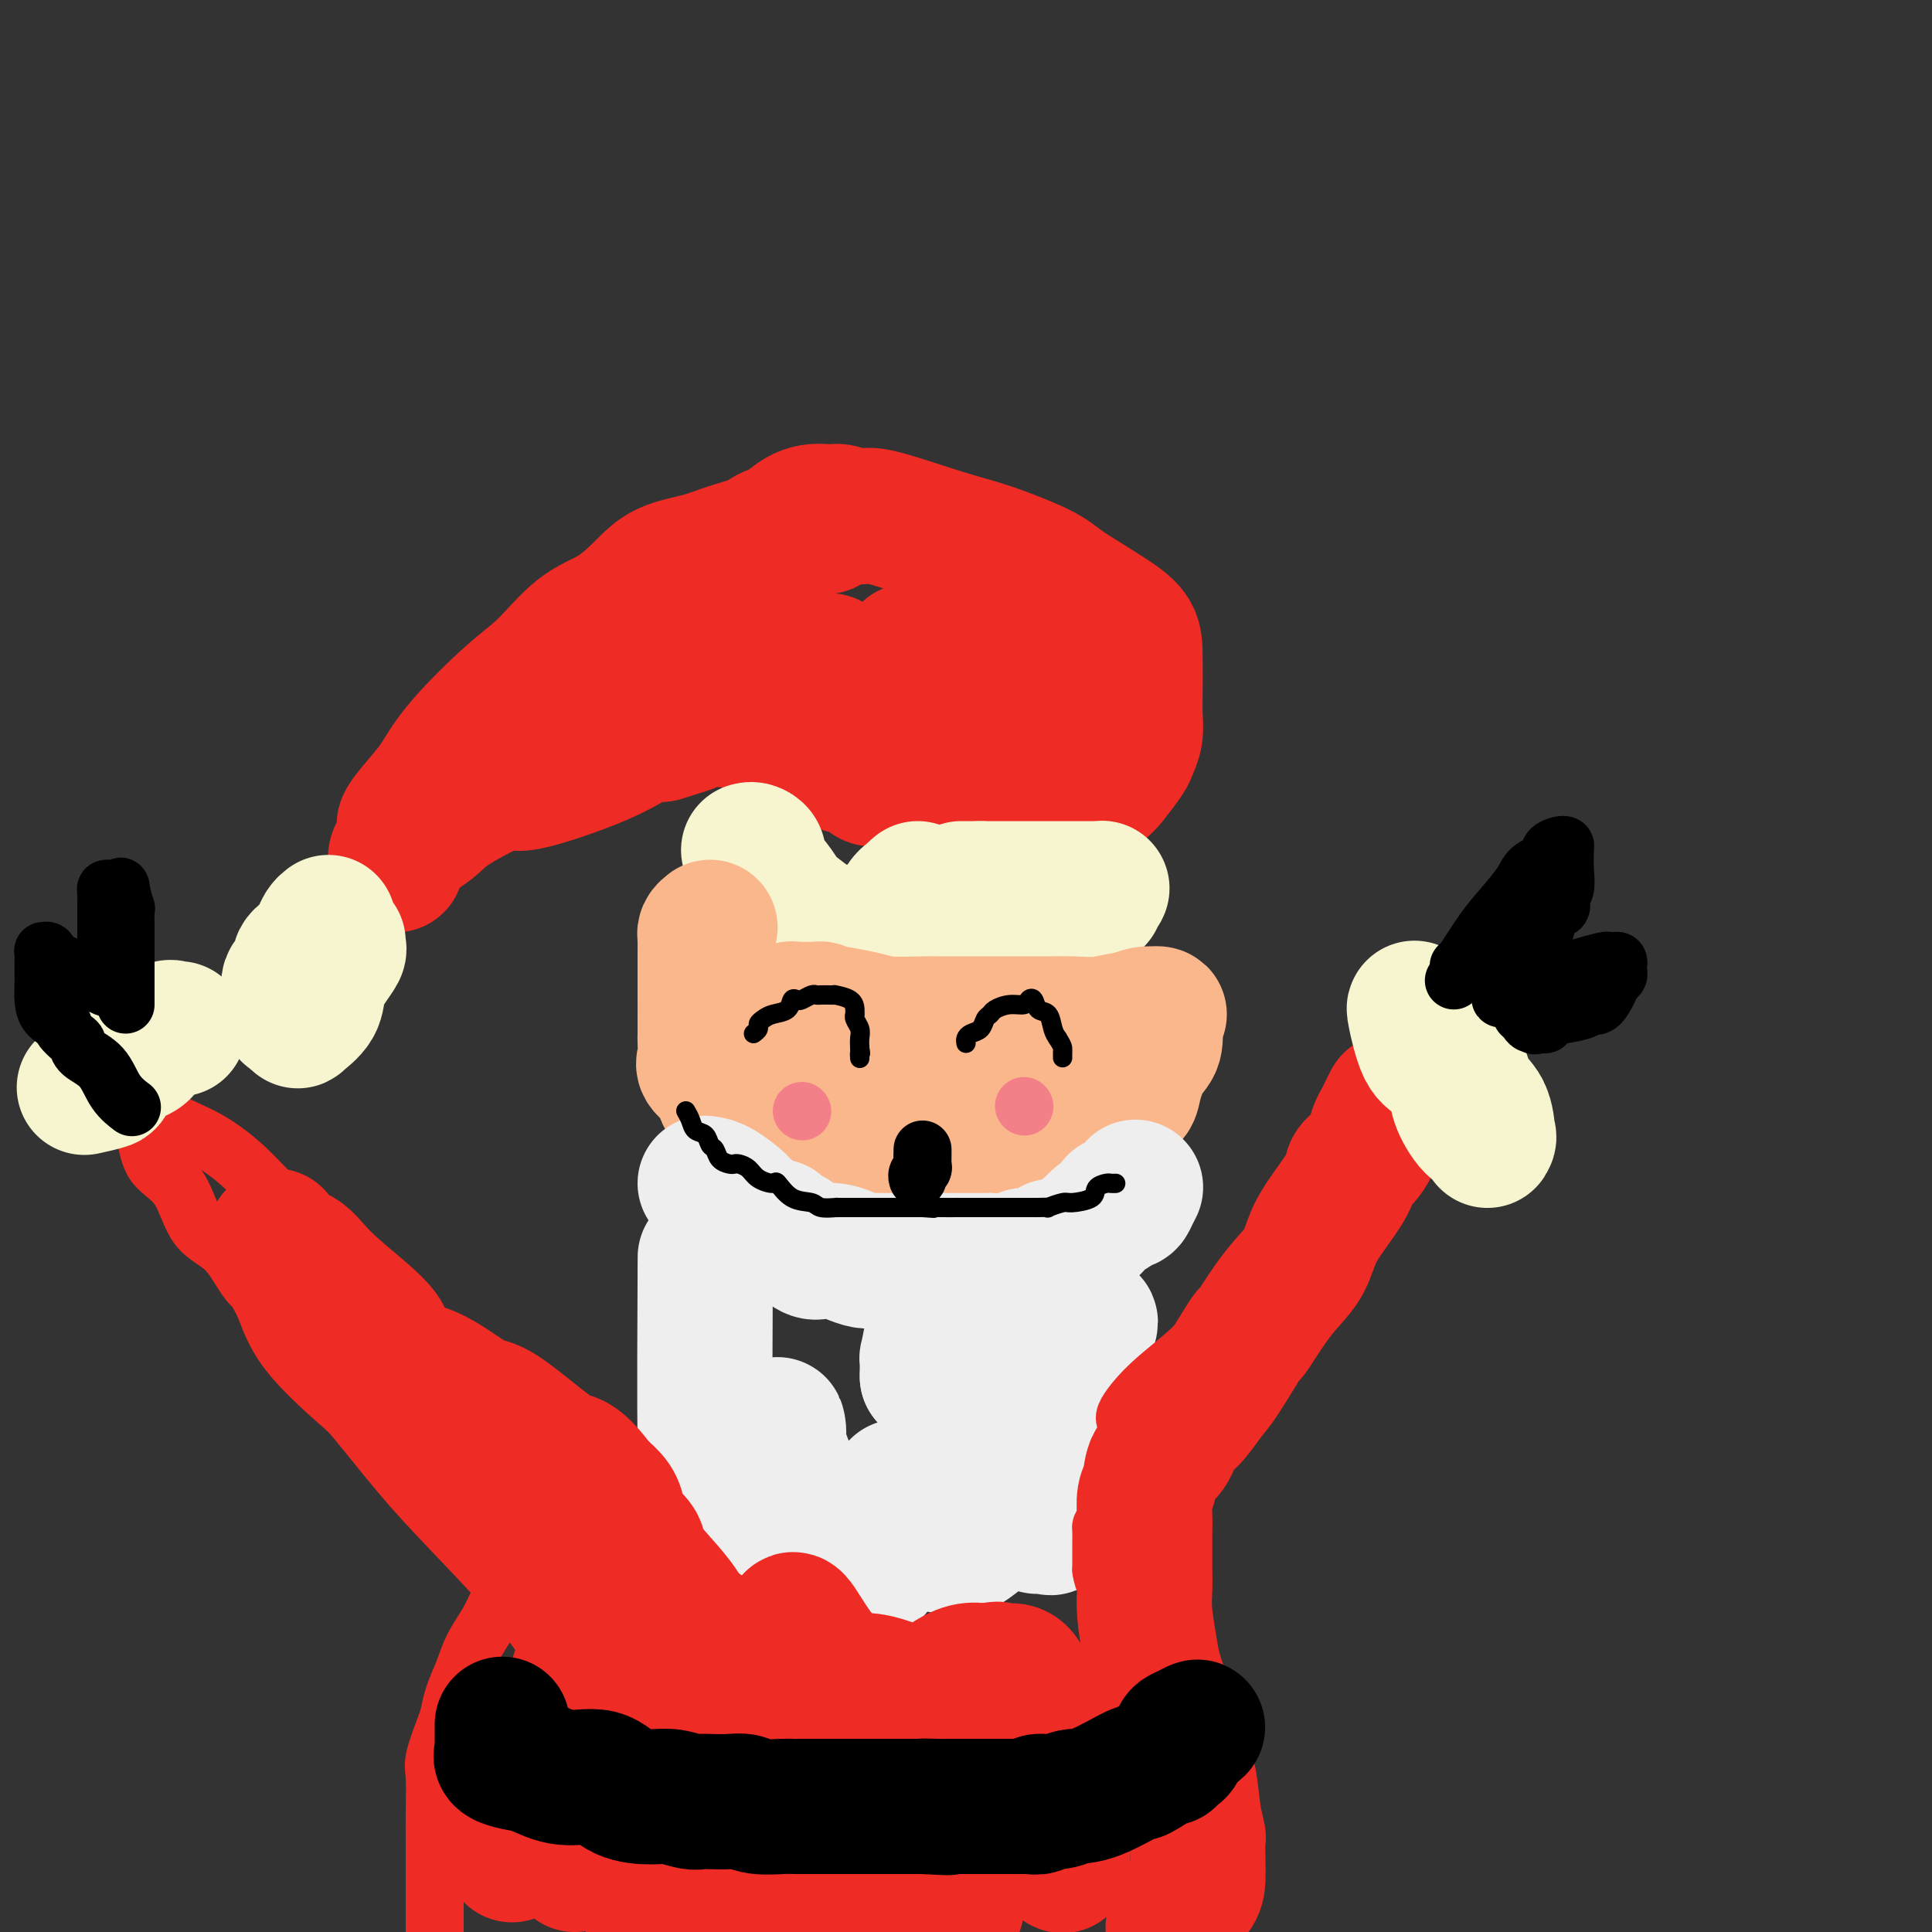 <svg viewBox='0 0 400 400' version='1.1' xmlns='http://www.w3.org/2000/svg' xmlns:xlink='http://www.w3.org/1999/xlink'><rect x="0" y="0" width="400" height="400" fill="#333333" stroke="none"/><g fill='none' stroke='rgb(238,43,36)' stroke-width='28' stroke-linecap='round' stroke-linejoin='round'><path d='M171,109c-0.530,0.017 -1.060,0.035 -1,0c0.060,-0.035 0.711,-0.122 -1,0c-1.711,0.122 -5.784,0.454 -8,1c-2.216,0.546 -2.576,1.306 -4,2c-1.424,0.694 -3.912,1.323 -6,2c-2.088,0.677 -3.778,1.402 -6,2c-2.222,0.598 -4.978,1.069 -7,2c-2.022,0.931 -3.312,2.323 -5,4c-1.688,1.677 -3.774,3.640 -6,5c-2.226,1.360 -4.592,2.118 -7,4c-2.408,1.882 -4.859,4.889 -7,7c-2.141,2.111 -3.972,3.326 -7,6c-3.028,2.674 -7.252,6.807 -10,10c-2.748,3.193 -4.021,5.445 -5,7c-0.979,1.555 -1.663,2.414 -3,4c-1.337,1.586 -3.326,3.900 -4,5c-0.674,1.100 -0.034,0.987 0,2c0.034,1.013 -0.539,3.152 -1,4c-0.461,0.848 -0.812,0.403 -1,1c-0.188,0.597 -0.214,2.235 0,2c0.214,-0.235 0.668,-2.342 2,-4c1.332,-1.658 3.541,-2.866 5,-4c1.459,-1.134 2.167,-2.195 5,-4c2.833,-1.805 7.789,-4.354 10,-5c2.211,-0.646 1.675,0.610 5,0c3.325,-0.610 10.511,-3.087 15,-5c4.489,-1.913 6.283,-3.261 8,-4c1.717,-0.739 3.359,-0.870 5,-1'/><path d='M137,152c6.341,-1.939 5.692,-1.787 6,-2c0.308,-0.213 1.573,-0.792 3,-1c1.427,-0.208 3.017,-0.046 4,0c0.983,0.046 1.358,-0.026 2,0c0.642,0.026 1.550,0.149 3,1c1.450,0.851 3.443,2.432 5,3c1.557,0.568 2.679,0.125 5,1c2.321,0.875 5.839,3.070 8,4c2.161,0.930 2.963,0.597 4,1c1.037,0.403 2.308,1.543 3,2c0.692,0.457 0.804,0.231 2,0c1.196,-0.231 3.477,-0.468 6,0c2.523,0.468 5.289,1.642 7,2c1.711,0.358 2.368,-0.100 4,0c1.632,0.100 4.239,0.760 7,1c2.761,0.240 5.674,0.062 8,0c2.326,-0.062 4.064,-0.006 6,0c1.936,0.006 4.070,-0.036 5,0c0.930,0.036 0.654,0.152 1,0c0.346,-0.152 1.312,-0.570 2,-1c0.688,-0.430 1.099,-0.870 2,-2c0.901,-1.130 2.294,-2.948 3,-4c0.706,-1.052 0.725,-1.337 1,-2c0.275,-0.663 0.805,-1.703 1,-3c0.195,-1.297 0.054,-2.852 0,-4c-0.054,-1.148 -0.020,-1.888 0,-4c0.020,-2.112 0.026,-5.597 0,-8c-0.026,-2.403 -0.084,-3.724 -1,-5c-0.916,-1.276 -2.690,-2.507 -5,-4c-2.310,-1.493 -5.155,-3.246 -8,-5'/><path d='M221,122c-2.873,-2.087 -3.554,-2.803 -6,-4c-2.446,-1.197 -6.655,-2.875 -10,-4c-3.345,-1.125 -5.825,-1.699 -10,-3c-4.175,-1.301 -10.044,-3.331 -13,-4c-2.956,-0.669 -2.997,0.022 -4,0c-1.003,-0.022 -2.968,-0.757 -4,-1c-1.032,-0.243 -1.132,0.004 -2,0c-0.868,-0.004 -2.503,-0.261 -4,0c-1.497,0.261 -2.856,1.041 -4,2c-1.144,0.959 -2.073,2.099 -4,3c-1.927,0.901 -4.854,1.564 -8,3c-3.146,1.436 -6.513,3.646 -9,5c-2.487,1.354 -4.096,1.852 -5,3c-0.904,1.148 -1.104,2.945 -2,4c-0.896,1.055 -2.489,1.368 -3,2c-0.511,0.632 0.059,1.585 0,2c-0.059,0.415 -0.748,0.293 -1,1c-0.252,0.707 -0.067,2.242 0,3c0.067,0.758 0.015,0.739 0,1c-0.015,0.261 0.006,0.802 0,1c-0.006,0.198 -0.039,0.053 1,0c1.039,-0.053 3.150,-0.014 4,0c0.850,0.014 0.440,0.004 3,0c2.560,-0.004 8.090,-0.002 12,0c3.910,0.002 6.200,0.003 8,0c1.800,-0.003 3.111,-0.011 4,0c0.889,0.011 1.355,0.041 2,0c0.645,-0.041 1.470,-0.155 2,0c0.530,0.155 0.765,0.577 1,1'/><path d='M169,137c5.090,-0.003 1.813,-0.509 1,0c-0.813,0.509 0.836,2.035 3,3c2.164,0.965 4.842,1.369 7,2c2.158,0.631 3.797,1.489 6,2c2.203,0.511 4.972,0.674 9,1c4.028,0.326 9.317,0.817 12,1c2.683,0.183 2.761,0.060 3,0c0.239,-0.060 0.638,-0.058 1,0c0.362,0.058 0.686,0.172 1,0c0.314,-0.172 0.617,-0.628 1,-1c0.383,-0.372 0.847,-0.658 1,-1c0.153,-0.342 -0.004,-0.738 0,-1c0.004,-0.262 0.171,-0.388 0,-1c-0.171,-0.612 -0.680,-1.709 -1,-2c-0.320,-0.291 -0.453,0.223 -1,0c-0.547,-0.223 -1.509,-1.184 -3,-2c-1.491,-0.816 -3.513,-1.487 -5,-2c-1.487,-0.513 -2.440,-0.870 -3,-1c-0.560,-0.130 -0.728,-0.035 -1,0c-0.272,0.035 -0.649,0.010 -1,0c-0.351,-0.010 -0.675,-0.005 -1,0'/><path d='M198,135c-2.337,-0.774 -1.179,-0.207 -1,0c0.179,0.207 -0.621,0.056 -1,0c-0.379,-0.056 -0.336,-0.015 -1,0c-0.664,0.015 -2.034,0.004 -3,0c-0.966,-0.004 -1.529,-0.001 -2,0c-0.471,0.001 -0.849,0.000 -1,0c-0.151,-0.000 -0.076,-0.000 0,0'/><path d='M189,135c-0.422,-0.222 -0.844,-0.444 -1,0c-0.156,0.444 -0.044,1.556 0,2c0.044,0.444 0.022,0.222 0,0'/></g>
<g fill='none' stroke='rgb(247,245,208)' stroke-width='28' stroke-linecap='round' stroke-linejoin='round'><path d='M68,191c-0.353,0.277 -0.705,0.555 -1,1c-0.295,0.445 -0.531,1.059 -1,2c-0.469,0.941 -1.169,2.209 -2,3c-0.831,0.791 -1.791,1.103 -2,2c-0.209,0.897 0.334,2.378 0,3c-0.334,0.622 -1.546,0.386 -2,1c-0.454,0.614 -0.149,2.077 0,3c0.149,0.923 0.142,1.307 0,2c-0.142,0.693 -0.420,1.694 0,2c0.420,0.306 1.537,-0.084 2,0c0.463,0.084 0.273,0.641 0,1c-0.273,0.359 -0.630,0.520 0,0c0.630,-0.520 2.246,-1.722 3,-3c0.754,-1.278 0.647,-2.633 1,-4c0.353,-1.367 1.166,-2.745 2,-4c0.834,-1.255 1.687,-2.388 2,-3c0.313,-0.612 0.084,-0.703 0,-1c-0.084,-0.297 -0.024,-0.799 0,-1c0.024,-0.201 0.012,-0.100 0,0'/><path d='M155,176c0.289,-0.079 0.578,-0.158 1,0c0.422,0.158 0.976,0.553 1,1c0.024,0.447 -0.481,0.948 0,2c0.481,1.052 1.948,2.656 3,4c1.052,1.344 1.690,2.427 2,3c0.310,0.573 0.294,0.637 2,2c1.706,1.363 5.135,4.027 7,5c1.865,0.973 2.167,0.257 2,0c-0.167,-0.257 -0.803,-0.054 0,0c0.803,0.054 3.046,-0.041 4,0c0.954,0.041 0.620,0.219 2,0c1.380,-0.219 4.476,-0.835 6,-2c1.524,-1.165 1.477,-2.880 2,-4c0.523,-1.120 1.616,-1.645 2,-2c0.384,-0.355 0.061,-0.540 1,0c0.939,0.540 3.142,1.805 4,3c0.858,1.195 0.372,2.320 1,3c0.628,0.680 2.371,0.914 3,1c0.629,0.086 0.145,0.023 1,0c0.855,-0.023 3.049,-0.006 4,0c0.951,0.006 0.661,0.002 1,0c0.339,-0.002 1.309,-0.000 2,0c0.691,0.000 1.104,0.000 2,0c0.896,-0.000 2.274,-0.000 3,0c0.726,0.000 0.799,0.000 1,0c0.201,-0.000 0.528,-0.000 1,0c0.472,0.000 1.089,0.000 2,0c0.911,-0.000 2.118,-0.000 3,0c0.882,0.000 1.441,0.000 2,0'/><path d='M220,192c3.902,-0.118 2.657,-0.413 2,-1c-0.657,-0.587 -0.727,-1.467 0,-2c0.727,-0.533 2.251,-0.721 3,-1c0.749,-0.279 0.723,-0.649 1,-1c0.277,-0.351 0.857,-0.682 1,-1c0.143,-0.318 -0.149,-0.621 0,-1c0.149,-0.379 0.740,-0.834 1,-1c0.260,-0.166 0.188,-0.045 0,0c-0.188,0.045 -0.491,0.012 -1,0c-0.509,-0.012 -1.225,-0.003 -2,0c-0.775,0.003 -1.608,0.001 -3,0c-1.392,-0.001 -3.341,-0.000 -5,0c-1.659,0.000 -3.028,0.000 -4,0c-0.972,-0.000 -1.548,-0.000 -2,0c-0.452,0.000 -0.781,0.000 -1,0c-0.219,-0.000 -0.328,-0.000 -1,0c-0.672,0.000 -1.906,0.000 -3,0c-1.094,-0.000 -2.047,-0.000 -3,0'/><path d='M203,184c-4.311,0.000 -4.089,0.000 -4,0c0.089,0.000 0.044,0.000 0,0'/><path d='M190,184c0.000,0.000 0.100,0.100 0.1,0.1'/></g>
<g fill='none' stroke='rgb(251,183,140)' stroke-width='28' stroke-linecap='round' stroke-linejoin='round'><path d='M147,192c-0.423,0.332 -0.845,0.663 -1,1c-0.155,0.337 -0.041,0.679 0,1c0.041,0.321 0.011,0.621 0,1c-0.011,0.379 -0.003,0.836 0,1c0.003,0.164 0.001,0.035 0,1c-0.001,0.965 -0.000,3.025 0,4c0.000,0.975 0.000,0.864 0,1c-0.000,0.136 -0.000,0.520 0,1c0.000,0.480 0.000,1.057 0,2c-0.000,0.943 -0.000,2.254 0,3c0.000,0.746 0.001,0.928 0,1c-0.001,0.072 -0.003,0.035 0,1c0.003,0.965 0.012,2.933 0,4c-0.012,1.067 -0.044,1.235 0,2c0.044,0.765 0.165,2.129 0,3c-0.165,0.871 -0.616,1.249 0,2c0.616,0.751 2.299,1.874 3,3c0.701,1.126 0.419,2.256 1,3c0.581,0.744 2.026,1.102 3,2c0.974,0.898 1.476,2.337 2,3c0.524,0.663 1.068,0.552 2,1c0.932,0.448 2.252,1.455 3,2c0.748,0.545 0.926,0.628 2,1c1.074,0.372 3.046,1.035 4,1c0.954,-0.035 0.891,-0.766 2,0c1.109,0.766 3.390,3.030 5,4c1.610,0.970 2.549,0.646 4,1c1.451,0.354 3.415,1.387 5,2c1.585,0.613 2.793,0.807 4,1'/><path d='M186,245c4.319,1.668 2.116,0.839 2,1c-0.116,0.161 1.854,1.311 3,2c1.146,0.689 1.469,0.916 2,1c0.531,0.084 1.271,0.024 2,0c0.729,-0.024 1.447,-0.011 2,0c0.553,0.011 0.939,0.019 2,0c1.061,-0.019 2.795,-0.066 4,0c1.205,0.066 1.882,0.245 3,0c1.118,-0.245 2.678,-0.913 4,-1c1.322,-0.087 2.408,0.408 3,0c0.592,-0.408 0.691,-1.717 2,-3c1.309,-1.283 3.830,-2.538 5,-3c1.170,-0.462 0.991,-0.131 1,0c0.009,0.131 0.205,0.061 1,-1c0.795,-1.061 2.187,-3.114 3,-4c0.813,-0.886 1.046,-0.604 2,-2c0.954,-1.396 2.627,-4.469 4,-6c1.373,-1.531 2.445,-1.519 3,-2c0.555,-0.481 0.592,-1.453 1,-3c0.408,-1.547 1.185,-3.668 2,-5c0.815,-1.332 1.666,-1.873 2,-3c0.334,-1.127 0.151,-2.839 0,-4c-0.151,-1.161 -0.270,-1.773 0,-2c0.270,-0.227 0.928,-0.071 1,0c0.072,0.071 -0.442,0.058 -1,0c-0.558,-0.058 -1.159,-0.159 -2,0c-0.841,0.159 -1.920,0.580 -3,1'/><path d='M234,211c-1.835,0.072 -3.924,0.751 -6,1c-2.076,0.249 -4.139,0.067 -6,0c-1.861,-0.067 -3.520,-0.018 -5,0c-1.480,0.018 -2.781,0.005 -4,0c-1.219,-0.005 -2.356,-0.001 -4,0c-1.644,0.001 -3.794,0.001 -5,0c-1.206,-0.001 -1.468,-0.003 -3,0c-1.532,0.003 -4.334,0.011 -6,0c-1.666,-0.011 -2.196,-0.042 -4,0c-1.804,0.042 -4.882,0.156 -7,0c-2.118,-0.156 -3.274,-0.581 -5,-1c-1.726,-0.419 -4.020,-0.830 -5,-1c-0.980,-0.170 -0.645,-0.098 -1,0c-0.355,0.098 -1.400,0.222 -2,0c-0.600,-0.222 -0.756,-0.792 -1,-1c-0.244,-0.208 -0.576,-0.056 -1,0c-0.424,0.056 -0.941,0.015 -1,0c-0.059,-0.015 0.338,-0.005 0,0c-0.338,0.005 -1.411,0.006 -2,0c-0.589,-0.006 -0.694,-0.018 -1,0c-0.306,0.018 -0.814,0.066 -1,0c-0.186,-0.066 -0.050,-0.244 0,0c0.050,0.244 0.013,0.912 0,1c-0.013,0.088 -0.004,-0.403 0,0c0.004,0.403 0.002,1.702 0,3'/><path d='M164,213c-0.280,0.903 -0.481,1.159 1,2c1.481,0.841 4.645,2.267 6,3c1.355,0.733 0.900,0.775 2,1c1.100,0.225 3.756,0.635 5,1c1.244,0.365 1.078,0.686 2,1c0.922,0.314 2.933,0.619 4,1c1.067,0.381 1.190,0.836 3,1c1.810,0.164 5.307,0.037 7,0c1.693,-0.037 1.582,0.015 2,0c0.418,-0.015 1.366,-0.099 2,0c0.634,0.099 0.956,0.380 3,0c2.044,-0.380 5.811,-1.422 8,-2c2.189,-0.578 2.800,-0.691 3,-1c0.200,-0.309 -0.013,-0.815 1,-1c1.013,-0.185 3.251,-0.050 4,0c0.749,0.050 0.009,0.013 0,0c-0.009,-0.013 0.712,-0.004 1,0c0.288,0.004 0.144,0.002 0,0'/><path d='M218,219c0.000,0.000 0.100,0.100 0.1,0.1'/></g>
<g fill='none' stroke='rgb(238,238,238)' stroke-width='28' stroke-linecap='round' stroke-linejoin='round'><path d='M146,245c0.836,0.118 1.672,0.236 3,1c1.328,0.764 3.147,2.174 4,3c0.853,0.826 0.740,1.068 2,2c1.260,0.932 3.893,2.555 5,3c1.107,0.445 0.689,-0.287 1,0c0.311,0.287 1.352,1.591 2,2c0.648,0.409 0.901,-0.079 1,0c0.099,0.079 0.042,0.725 0,1c-0.042,0.275 -0.069,0.178 0,0c0.069,-0.178 0.234,-0.437 1,0c0.766,0.437 2.134,1.571 3,2c0.866,0.429 1.229,0.153 2,0c0.771,-0.153 1.948,-0.185 3,0c1.052,0.185 1.979,0.585 3,1c1.021,0.415 2.136,0.843 3,1c0.864,0.157 1.478,0.042 2,0c0.522,-0.042 0.951,-0.011 1,0c0.049,0.011 -0.281,0.003 0,0c0.281,-0.003 1.174,-0.001 2,0c0.826,0.001 1.586,0.000 2,0c0.414,-0.000 0.482,-0.000 1,0c0.518,0.000 1.487,0.000 3,0c1.513,-0.000 3.570,-0.000 5,0c1.430,0.000 2.233,0.000 3,0c0.767,-0.000 1.497,-0.000 2,0c0.503,0.000 0.778,0.000 1,0c0.222,-0.000 0.389,-0.000 1,0c0.611,0.000 1.664,0.000 2,0c0.336,-0.000 -0.047,-0.000 0,0c0.047,0.000 0.523,0.000 1,0'/><path d='M205,261c6.234,0.293 3.320,0.026 3,0c-0.320,-0.026 1.955,0.190 3,0c1.045,-0.190 0.861,-0.786 1,-1c0.139,-0.214 0.600,-0.047 1,0c0.400,0.047 0.739,-0.025 1,0c0.261,0.025 0.443,0.146 1,0c0.557,-0.146 1.490,-0.558 2,-1c0.510,-0.442 0.597,-0.915 1,-1c0.403,-0.085 1.122,0.217 2,0c0.878,-0.217 1.914,-0.954 2,-1c0.086,-0.046 -0.778,0.598 0,0c0.778,-0.598 3.198,-2.437 4,-3c0.802,-0.563 -0.013,0.151 0,0c0.013,-0.151 0.854,-1.167 2,-2c1.146,-0.833 2.598,-1.485 3,-2c0.402,-0.515 -0.246,-0.895 0,-1c0.246,-0.105 1.386,0.063 2,0c0.614,-0.063 0.701,-0.357 1,-1c0.299,-0.643 0.811,-1.635 1,-2c0.189,-0.365 0.054,-0.104 0,0c-0.054,0.104 -0.027,0.052 0,0'/><path d='M146,263c0.020,-2.665 0.039,-5.330 0,2c-0.039,7.330 -0.137,24.656 0,35c0.137,10.344 0.510,13.708 1,15c0.490,1.292 1.098,0.513 2,0c0.902,-0.513 2.098,-0.761 3,-2c0.902,-1.239 1.512,-3.470 3,-6c1.488,-2.530 3.855,-5.358 5,-7c1.145,-1.642 1.067,-2.096 1,-3c-0.067,-0.904 -0.122,-2.256 0,-2c0.122,0.256 0.422,2.119 0,2c-0.422,-0.119 -1.564,-2.222 0,2c1.564,4.222 5.836,14.767 7,19c1.164,4.233 -0.778,2.154 0,3c0.778,0.846 4.276,4.616 6,6c1.724,1.384 1.674,0.380 2,0c0.326,-0.380 1.026,-0.138 1,0c-0.026,0.138 -0.780,0.171 0,0c0.780,-0.171 3.095,-0.546 4,-2c0.905,-1.454 0.402,-3.987 1,-6c0.598,-2.013 2.299,-3.507 4,-5'/><path d='M186,314c0.770,-2.486 0.193,-3.200 0,-4c-0.193,-0.800 -0.004,-1.687 0,-2c0.004,-0.313 -0.179,-0.053 0,0c0.179,0.053 0.720,-0.101 1,0c0.280,0.101 0.298,0.458 1,2c0.702,1.542 2.090,4.269 3,6c0.910,1.731 1.344,2.466 2,3c0.656,0.534 1.533,0.866 2,1c0.467,0.134 0.524,0.070 1,0c0.476,-0.070 1.370,-0.146 2,0c0.630,0.146 0.995,0.515 2,0c1.005,-0.515 2.649,-1.916 4,-3c1.351,-1.084 2.407,-1.853 3,-3c0.593,-1.147 0.722,-2.671 1,-4c0.278,-1.329 0.705,-2.461 1,-3c0.295,-0.539 0.459,-0.484 1,0c0.541,0.484 1.459,1.397 2,2c0.541,0.603 0.707,0.896 1,2c0.293,1.104 0.715,3.018 1,4c0.285,0.982 0.433,1.031 1,1c0.567,-0.031 1.554,-0.142 2,0c0.446,0.142 0.351,0.538 1,0c0.649,-0.538 2.043,-2.011 3,-5c0.957,-2.989 1.479,-7.495 2,-12'/><path d='M223,299c1.412,-7.833 1.941,-18.915 2,-23c0.059,-4.085 -0.354,-1.172 0,-1c0.354,0.172 1.473,-2.397 0,-1c-1.473,1.397 -5.540,6.758 -7,9c-1.460,2.242 -0.314,1.363 -1,2c-0.686,0.637 -3.203,2.791 -4,4c-0.797,1.209 0.126,1.475 0,2c-0.126,0.525 -1.301,1.310 -2,1c-0.699,-0.310 -0.920,-1.716 -1,-2c-0.080,-0.284 -0.018,0.554 -1,-1c-0.982,-1.554 -3.009,-5.502 -4,-8c-0.991,-2.498 -0.946,-3.548 -1,-4c-0.054,-0.452 -0.208,-0.308 -1,0c-0.792,0.308 -2.223,0.779 -3,1c-0.777,0.221 -0.899,0.193 -1,1c-0.101,0.807 -0.181,2.448 -1,4c-0.819,1.552 -2.377,3.015 -3,4c-0.623,0.985 -0.312,1.493 0,2'/><path d='M195,289c-0.769,1.046 -0.192,-1.839 0,-3c0.192,-1.161 -0.001,-0.598 0,-1c0.001,-0.402 0.196,-1.767 0,-3c-0.196,-1.233 -0.784,-2.332 -1,-3c-0.216,-0.668 -0.062,-0.905 0,-1c0.062,-0.095 0.031,-0.047 0,0'/><path d='M193,276c-0.423,2.168 -0.845,4.336 -1,5c-0.155,0.664 -0.041,-0.176 0,0c0.041,0.176 0.011,1.367 0,2c-0.011,0.633 -0.003,0.709 0,1c0.003,0.291 0.001,0.797 0,1c-0.001,0.203 -0.000,0.101 0,0'/><path d='M192,285c0.000,0.000 0.100,0.100 0.1,0.1'/></g>
<g fill='none' stroke='rgb(238,43,36)' stroke-width='12' stroke-linecap='round' stroke-linejoin='round'><path d='M129,303c0.243,-0.475 0.486,-0.951 -1,-2c-1.486,-1.049 -4.703,-2.672 -7,-4c-2.297,-1.328 -3.676,-2.360 -6,-4c-2.324,-1.640 -5.594,-3.889 -9,-6c-3.406,-2.111 -6.950,-4.083 -10,-6c-3.050,-1.917 -5.608,-3.780 -8,-5c-2.392,-1.220 -4.619,-1.799 -6,-3c-1.381,-1.201 -1.915,-3.026 -3,-4c-1.085,-0.974 -2.720,-1.098 -4,-2c-1.280,-0.902 -2.205,-2.583 -3,-4c-0.795,-1.417 -1.462,-2.570 -4,-5c-2.538,-2.430 -6.949,-6.139 -10,-9c-3.051,-2.861 -4.742,-4.875 -7,-7c-2.258,-2.125 -5.082,-4.360 -8,-6c-2.918,-1.640 -5.931,-2.685 -8,-4c-2.069,-1.315 -3.194,-2.899 -4,-4c-0.806,-1.101 -1.294,-1.720 -2,-2c-0.706,-0.280 -1.630,-0.223 -2,0c-0.370,0.223 -0.185,0.611 0,1'/><path d='M27,227c-3.881,-1.860 -1.584,0.989 0,3c1.584,2.011 2.453,3.185 3,5c0.547,1.815 0.770,4.273 2,6c1.230,1.727 3.465,2.723 5,5c1.535,2.277 2.370,5.833 4,8c1.630,2.167 4.056,2.943 6,5c1.944,2.057 3.405,5.393 5,7c1.595,1.607 3.323,1.485 5,3c1.677,1.515 3.303,4.667 5,6c1.697,1.333 3.464,0.847 4,1c0.536,0.153 -0.160,0.947 0,2c0.160,1.053 1.176,2.366 2,3c0.824,0.634 1.455,0.589 2,1c0.545,0.411 1.003,1.278 2,2c0.997,0.722 2.534,1.300 3,2c0.466,0.700 -0.140,1.522 1,3c1.140,1.478 4.026,3.611 6,5c1.974,1.389 3.036,2.034 4,3c0.964,0.966 1.830,2.252 3,3c1.170,0.748 2.645,0.959 4,2c1.355,1.041 2.590,2.913 4,4c1.410,1.087 2.997,1.391 4,2c1.003,0.609 1.424,1.525 2,2c0.576,0.475 1.306,0.509 2,1c0.694,0.491 1.352,1.437 2,2c0.648,0.563 1.287,0.742 2,1c0.713,0.258 1.500,0.595 2,1c0.500,0.405 0.711,0.878 1,1c0.289,0.122 0.654,-0.108 1,0c0.346,0.108 0.673,0.554 1,1'/><path d='M114,317c4.111,2.644 1.889,0.756 1,0c-0.889,-0.756 -0.444,-0.378 0,0'/><path d='M233,294c0.035,0.051 0.069,0.103 0,0c-0.069,-0.103 -0.243,-0.359 0,-1c0.243,-0.641 0.901,-1.667 2,-3c1.099,-1.333 2.639,-2.975 5,-5c2.361,-2.025 5.542,-4.435 8,-7c2.458,-2.565 4.192,-5.285 6,-7c1.808,-1.715 3.691,-2.423 5,-4c1.309,-1.577 2.043,-4.022 5,-8c2.957,-3.978 8.136,-9.487 11,-14c2.864,-4.513 3.414,-8.028 5,-11c1.586,-2.972 4.207,-5.401 6,-8c1.793,-2.599 2.758,-5.369 4,-8c1.242,-2.631 2.761,-5.123 4,-7c1.239,-1.877 2.197,-3.137 3,-4c0.803,-0.863 1.450,-1.328 1,-1c-0.450,0.328 -1.997,1.448 -3,2c-1.003,0.552 -1.461,0.534 -2,2c-0.539,1.466 -1.159,4.414 -2,6c-0.841,1.586 -1.902,1.809 -3,3c-1.098,1.191 -2.232,3.350 -3,5c-0.768,1.650 -1.168,2.790 -2,4c-0.832,1.210 -2.095,2.488 -3,4c-0.905,1.512 -1.453,3.256 -2,5'/><path d='M278,237c-3.332,5.452 -2.162,4.083 -3,5c-0.838,0.917 -3.682,4.119 -5,6c-1.318,1.881 -1.109,2.441 -2,4c-0.891,1.559 -2.883,4.117 -4,6c-1.117,1.883 -1.358,3.090 -2,4c-0.642,0.910 -1.683,1.525 -3,3c-1.317,1.475 -2.909,3.812 -4,5c-1.091,1.188 -1.683,1.226 -2,2c-0.317,0.774 -0.361,2.282 -1,4c-0.639,1.718 -1.872,3.646 -3,5c-1.128,1.354 -2.150,2.135 -3,3c-0.850,0.865 -1.529,1.814 -2,3c-0.471,1.186 -0.733,2.608 -1,4c-0.267,1.392 -0.539,2.754 -1,4c-0.461,1.246 -1.110,2.376 -2,3c-0.890,0.624 -2.022,0.742 -3,2c-0.978,1.258 -1.801,3.657 -2,5c-0.199,1.343 0.227,1.631 0,2c-0.227,0.369 -1.108,0.820 -2,1c-0.892,0.180 -1.794,0.088 -2,1c-0.206,0.912 0.285,2.829 0,4c-0.285,1.171 -1.344,1.595 -2,2c-0.656,0.405 -0.908,0.790 -1,1c-0.092,0.210 -0.025,0.246 0,1c0.025,0.754 0.007,2.226 0,3c-0.007,0.774 -0.002,0.851 0,1c0.002,0.149 0.000,0.370 0,1c-0.000,0.630 -0.000,1.670 0,2c0.000,0.330 0.000,-0.048 0,0c-0.000,0.048 -0.000,0.524 0,1'/><path d='M228,325c0.348,2.797 1.717,4.790 3,6c1.283,1.210 2.479,1.638 3,3c0.521,1.362 0.367,3.659 1,5c0.633,1.341 2.054,1.727 3,3c0.946,1.273 1.415,3.435 2,5c0.585,1.565 1.284,2.533 2,4c0.716,1.467 1.450,3.431 2,5c0.550,1.569 0.918,2.741 1,4c0.082,1.259 -0.122,2.603 0,4c0.122,1.397 0.568,2.845 1,4c0.432,1.155 0.848,2.016 1,3c0.152,0.984 0.041,2.093 0,3c-0.041,0.907 -0.011,1.614 0,2c0.011,0.386 0.003,0.450 0,1c-0.003,0.550 -0.001,1.586 0,2c0.001,0.414 0.000,0.207 0,0'/><path d='M112,322c0.088,-0.485 0.176,-0.970 -1,0c-1.176,0.970 -3.617,3.395 -5,5c-1.383,1.605 -1.707,2.388 -2,3c-0.293,0.612 -0.554,1.051 -1,2c-0.446,0.949 -1.075,2.408 -2,4c-0.925,1.592 -2.144,3.319 -3,5c-0.856,1.681 -1.347,3.318 -2,5c-0.653,1.682 -1.467,3.409 -2,5c-0.533,1.591 -0.784,3.045 -1,4c-0.216,0.955 -0.398,1.409 -1,3c-0.602,1.591 -1.625,4.318 -2,6c-0.375,1.682 -0.100,2.317 0,4c0.100,1.683 0.027,4.412 0,7c-0.027,2.588 -0.007,5.034 0,6c0.007,0.966 0.002,0.452 0,2c-0.002,1.548 -0.001,5.157 0,7c0.001,1.843 0.000,1.919 0,3c-0.000,1.081 -0.000,3.166 0,5c0.000,1.834 0.000,3.417 0,5'/></g>
<g fill='none' stroke='rgb(238,43,36)' stroke-width='28' stroke-linecap='round' stroke-linejoin='round'><path d='M128,316c-0.062,0.818 -0.123,1.637 0,2c0.123,0.363 0.432,0.272 1,1c0.568,0.728 1.396,2.277 2,3c0.604,0.723 0.984,0.620 2,2c1.016,1.380 2.670,4.244 4,6c1.330,1.756 2.338,2.403 3,3c0.662,0.597 0.978,1.145 2,2c1.022,0.855 2.750,2.018 4,3c1.250,0.982 2.024,1.782 3,2c0.976,0.218 2.155,-0.145 3,0c0.845,0.145 1.354,0.797 2,1c0.646,0.203 1.427,-0.043 2,0c0.573,0.043 0.939,0.375 2,0c1.061,-0.375 2.817,-1.456 4,-2c1.183,-0.544 1.794,-0.551 2,-1c0.206,-0.449 0.009,-1.339 0,-2c-0.009,-0.661 0.171,-1.094 1,0c0.829,1.094 2.307,3.715 4,6c1.693,2.285 3.601,4.234 5,5c1.399,0.766 2.288,0.349 3,1c0.712,0.651 1.247,2.368 3,3c1.753,0.632 4.723,0.178 6,0c1.277,-0.178 0.862,-0.079 1,0c0.138,0.079 0.830,0.140 2,0c1.170,-0.140 2.819,-0.481 4,-1c1.181,-0.519 1.895,-1.217 3,-2c1.105,-0.783 2.601,-1.652 4,-2c1.399,-0.348 2.699,-0.174 4,0'/><path d='M204,346c4.058,-0.773 2.204,-0.204 2,0c-0.204,0.204 1.242,0.045 2,0c0.758,-0.045 0.826,0.024 1,0c0.174,-0.024 0.452,-0.141 1,0c0.548,0.141 1.365,0.539 2,2c0.635,1.461 1.088,3.985 2,6c0.912,2.015 2.283,3.520 3,5c0.717,1.480 0.781,2.934 1,5c0.219,2.066 0.595,4.743 1,7c0.405,2.257 0.841,4.095 1,6c0.159,1.905 0.041,3.879 0,5c-0.041,1.121 -0.006,1.389 0,2c0.006,0.611 -0.016,1.564 0,2c0.016,0.436 0.071,0.353 -1,-1c-1.071,-1.353 -3.269,-3.977 -6,-7c-2.731,-3.023 -5.995,-6.446 -9,-10c-3.005,-3.554 -5.751,-7.240 -8,-10c-2.249,-2.760 -4.001,-4.595 -6,-6c-1.999,-1.405 -4.245,-2.379 -6,-3c-1.755,-0.621 -3.020,-0.887 -4,-1c-0.980,-0.113 -1.674,-0.071 -3,0c-1.326,0.071 -3.283,0.171 -4,0c-0.717,-0.171 -0.192,-0.613 -2,0c-1.808,0.613 -5.948,2.280 -8,3c-2.052,0.720 -2.015,0.491 -3,1c-0.985,0.509 -2.993,1.754 -5,3'/><path d='M155,355c-3.950,1.251 -4.824,0.879 -6,2c-1.176,1.121 -2.655,3.737 -4,5c-1.345,1.263 -2.557,1.174 -3,2c-0.443,0.826 -0.119,2.569 0,4c0.119,1.431 0.032,2.552 0,5c-0.032,2.448 -0.008,6.224 0,8c0.008,1.776 0.001,1.553 0,2c-0.001,0.447 0.003,1.563 0,1c-0.003,-0.563 -0.015,-2.804 0,-4c0.015,-1.196 0.057,-1.345 0,-3c-0.057,-1.655 -0.211,-4.815 0,-7c0.211,-2.185 0.788,-3.395 1,-5c0.212,-1.605 0.058,-3.604 0,-6c-0.058,-2.396 -0.020,-5.189 0,-7c0.020,-1.811 0.022,-2.640 0,-4c-0.022,-1.360 -0.069,-3.253 0,-5c0.069,-1.747 0.255,-3.349 0,-5c-0.255,-1.651 -0.951,-3.350 -2,-5c-1.049,-1.650 -2.452,-3.250 -4,-5c-1.548,-1.750 -3.242,-3.649 -4,-5c-0.758,-1.351 -0.582,-2.154 -1,-3c-0.418,-0.846 -1.432,-1.734 -2,-2c-0.568,-0.266 -0.690,0.092 -1,0c-0.310,-0.092 -0.810,-0.632 -1,-1c-0.190,-0.368 -0.072,-0.562 0,-1c0.072,-0.438 0.096,-1.118 0,-2c-0.096,-0.882 -0.313,-1.966 -1,-3c-0.687,-1.034 -1.843,-2.017 -3,-3'/><path d='M124,308c-4.276,-5.851 -5.468,-5.480 -7,-6c-1.532,-0.520 -3.406,-1.932 -6,-4c-2.594,-2.068 -5.910,-4.792 -8,-6c-2.090,-1.208 -2.954,-0.899 -5,-2c-2.046,-1.101 -5.273,-3.611 -8,-5c-2.727,-1.389 -4.953,-1.655 -6,-2c-1.047,-0.345 -0.916,-0.767 -1,-1c-0.084,-0.233 -0.385,-0.276 -1,-1c-0.615,-0.724 -1.545,-2.128 -2,-3c-0.455,-0.872 -0.433,-1.213 -1,-2c-0.567,-0.787 -1.721,-2.021 -4,-4c-2.279,-1.979 -5.682,-4.704 -8,-7c-2.318,-2.296 -3.549,-4.163 -5,-5c-1.451,-0.837 -3.121,-0.643 -4,-1c-0.879,-0.357 -0.969,-1.266 -1,-2c-0.031,-0.734 -0.005,-1.293 0,-1c0.005,0.293 -0.010,1.437 0,2c0.010,0.563 0.045,0.545 1,2c0.955,1.455 2.829,4.381 4,7c1.171,2.619 1.638,4.930 4,8c2.362,3.070 6.618,6.901 9,9c2.382,2.099 2.891,2.468 5,5c2.109,2.532 5.819,7.228 9,11c3.181,3.772 5.832,6.619 10,11c4.168,4.381 9.853,10.295 13,14c3.147,3.705 3.756,5.201 5,7c1.244,1.799 3.122,3.899 5,6'/><path d='M122,338c8.819,9.696 2.866,2.435 1,0c-1.866,-2.435 0.353,-0.046 1,1c0.647,1.046 -0.279,0.747 -1,1c-0.721,0.253 -1.237,1.057 -2,3c-0.763,1.943 -1.773,5.026 -2,7c-0.227,1.974 0.328,2.839 0,5c-0.328,2.161 -1.538,5.620 -2,8c-0.462,2.380 -0.177,3.683 0,5c0.177,1.317 0.246,2.649 0,4c-0.246,1.351 -0.807,2.723 0,4c0.807,1.277 2.981,2.460 5,4c2.019,1.540 3.884,3.438 5,5c1.116,1.562 1.485,2.790 3,4c1.515,1.210 4.177,2.403 7,4c2.823,1.597 5.807,3.599 9,5c3.193,1.401 6.597,2.200 10,3'/><path d='M198,395c0.000,0.000 0.000,0.000 0,0c0.000,0.000 0.000,0.000 0,0'/><path d='M288,228c-0.335,0.661 -0.670,1.321 -1,2c-0.330,0.679 -0.656,1.375 -1,2c-0.344,0.625 -0.705,1.179 -1,2c-0.295,0.821 -0.522,1.909 -1,3c-0.478,1.091 -1.206,2.184 -2,3c-0.794,0.816 -1.654,1.355 -2,2c-0.346,0.645 -0.178,1.396 -1,3c-0.822,1.604 -2.634,4.060 -4,6c-1.366,1.940 -2.287,3.363 -3,5c-0.713,1.637 -1.220,3.489 -2,5c-0.780,1.511 -1.833,2.681 -3,4c-1.167,1.319 -2.446,2.787 -4,5c-1.554,2.213 -3.382,5.172 -4,6c-0.618,0.828 -0.024,-0.476 -1,1c-0.976,1.476 -3.520,5.733 -5,8c-1.480,2.267 -1.896,2.545 -3,4c-1.104,1.455 -2.897,4.087 -4,5c-1.103,0.913 -1.515,0.105 -2,1c-0.485,0.895 -1.044,3.492 -2,5c-0.956,1.508 -2.309,1.927 -3,3c-0.691,1.073 -0.721,2.800 -1,4c-0.279,1.200 -0.807,1.872 -1,3c-0.193,1.128 -0.052,2.713 0,4c0.052,1.287 0.014,2.276 0,3c-0.014,0.724 -0.005,1.184 0,2c0.005,0.816 0.004,1.989 0,3c-0.004,1.011 -0.013,1.861 0,3c0.013,1.139 0.048,2.568 0,4c-0.048,1.432 -0.178,2.868 0,5c0.178,2.132 0.663,4.958 1,7c0.337,2.042 0.525,3.298 1,5c0.475,1.702 1.238,3.851 2,6'/><path d='M241,352c1.189,5.352 2.161,9.732 3,12c0.839,2.268 1.545,2.423 2,4c0.455,1.577 0.658,4.575 1,7c0.342,2.425 0.823,4.276 1,5c0.177,0.724 0.050,0.320 0,1c-0.050,0.680 -0.024,2.444 0,4c0.024,1.556 0.045,2.903 0,4c-0.045,1.097 -0.155,1.943 -1,3c-0.845,1.057 -2.426,2.325 -3,3c-0.574,0.675 -0.140,0.755 0,1c0.140,0.245 -0.014,0.653 0,1c0.014,0.347 0.196,0.632 0,1c-0.196,0.368 -0.770,0.819 -1,1c-0.230,0.181 -0.115,0.090 0,0'/><path d='M212,377c-0.814,-0.423 -1.628,-0.845 -3,-1c-1.372,-0.155 -3.302,-0.042 -6,0c-2.698,0.042 -6.163,0.011 -8,0c-1.837,-0.011 -2.045,-0.004 -3,0c-0.955,0.004 -2.655,0.004 -4,0c-1.345,-0.004 -2.333,-0.012 -3,0c-0.667,0.012 -1.011,0.045 -3,0c-1.989,-0.045 -5.622,-0.168 -8,0c-2.378,0.168 -3.503,0.626 -5,1c-1.497,0.374 -3.368,0.663 -5,1c-1.632,0.337 -3.026,0.720 -4,1c-0.974,0.280 -1.528,0.455 -2,1c-0.472,0.545 -0.861,1.458 -1,2c-0.139,0.542 -0.029,0.713 0,2c0.029,1.287 -0.022,3.690 0,5c0.022,1.310 0.118,1.528 0,2c-0.118,0.472 -0.452,1.198 0,2c0.452,0.802 1.688,1.682 3,2c1.312,0.318 2.699,0.076 4,0c1.301,-0.076 2.517,0.014 4,0c1.483,-0.014 3.234,-0.134 5,0c1.766,0.134 3.546,0.521 5,0c1.454,-0.521 2.580,-1.951 3,-3c0.420,-1.049 0.132,-1.718 0,-2c-0.132,-0.282 -0.107,-0.177 0,-1c0.107,-0.823 0.297,-2.575 0,-4c-0.297,-1.425 -1.082,-2.523 -2,-3c-0.918,-0.477 -1.968,-0.334 -3,-1c-1.032,-0.666 -2.047,-2.141 -4,-3c-1.953,-0.859 -4.844,-1.103 -7,-2c-2.156,-0.897 -3.578,-2.449 -5,-4'/><path d='M160,372c-3.786,-1.488 -3.750,-0.208 -4,0c-0.250,0.208 -0.786,-0.655 -1,-1c-0.214,-0.345 -0.107,-0.173 0,0'/><path d='M121,370c0.111,0.202 0.222,0.403 0,1c-0.222,0.597 -0.777,1.589 -1,2c-0.223,0.411 -0.112,0.242 0,1c0.112,0.758 0.226,2.443 0,4c-0.226,1.557 -0.793,2.986 -1,4c-0.207,1.014 -0.056,1.613 0,2c0.056,0.387 0.015,0.563 0,1c-0.015,0.437 -0.004,1.136 0,1c0.004,-0.136 0.001,-1.108 0,-2c-0.001,-0.892 -0.000,-1.703 0,-2c0.000,-0.297 0.000,-0.080 0,-1c-0.000,-0.920 -0.000,-2.979 0,-4c0.000,-1.021 0.000,-1.006 0,-1c-0.000,0.006 -0.000,0.003 0,0'/><path d='M111,357c-0.870,0.259 -1.739,0.518 -2,1c-0.261,0.482 0.088,1.186 0,2c-0.088,0.814 -0.612,1.737 -1,3c-0.388,1.263 -0.640,2.865 -1,4c-0.360,1.135 -0.829,1.803 -1,3c-0.171,1.197 -0.046,2.922 0,4c0.046,1.078 0.012,1.507 0,2c-0.012,0.493 -0.003,1.050 0,2c0.003,0.950 0.001,2.293 0,3c-0.001,0.707 -0.000,0.777 0,1c0.000,0.223 0.000,0.598 0,1c-0.000,0.402 -0.000,0.829 0,1c0.000,0.171 0.000,0.085 0,0'/><path d='M106,378c0.000,0.000 0.100,0.100 0.1,0.1'/><path d='M106,371c0.000,0.000 0.100,0.100 0.1,0.1'/></g>
<g fill='none' stroke='rgb(247,245,208)' stroke-width='28' stroke-linecap='round' stroke-linejoin='round'><path d='M293,209c-0.159,-0.306 -0.318,-0.611 0,1c0.318,1.611 1.113,5.139 2,7c0.887,1.861 1.867,2.057 3,3c1.133,0.943 2.419,2.635 3,4c0.581,1.365 0.457,2.405 1,4c0.543,1.595 1.752,3.746 3,5c1.248,1.254 2.534,1.611 3,2c0.466,0.389 0.110,0.809 0,1c-0.110,0.191 0.024,0.152 0,-1c-0.024,-1.152 -0.206,-3.416 -1,-5c-0.794,-1.584 -2.199,-2.488 -3,-4c-0.801,-1.512 -0.998,-3.632 -2,-5c-1.002,-1.368 -2.808,-1.984 -4,-3c-1.192,-1.016 -1.769,-2.433 -2,-3c-0.231,-0.567 -0.115,-0.283 0,0'/><path d='M37,213c-0.957,0.077 -1.914,0.155 -2,0c-0.086,-0.155 0.701,-0.542 0,0c-0.701,0.542 -2.888,2.015 -4,3c-1.112,0.985 -1.150,1.483 -2,2c-0.850,0.517 -2.512,1.053 -4,2c-1.488,0.947 -2.801,2.305 -3,3c-0.199,0.695 0.716,0.725 0,1c-0.716,0.275 -3.062,0.793 -4,1c-0.938,0.207 -0.469,0.104 0,0'/></g>
<g fill='none' stroke='rgb(0,0,0)' stroke-width='28' stroke-linecap='round' stroke-linejoin='round'><path d='M104,357c-0.000,0.344 -0.000,0.687 0,1c0.000,0.313 0.001,0.595 0,1c-0.001,0.405 -0.002,0.935 0,1c0.002,0.065 0.009,-0.333 0,0c-0.009,0.333 -0.034,1.397 0,2c0.034,0.603 0.127,0.744 0,1c-0.127,0.256 -0.474,0.626 0,1c0.474,0.374 1.769,0.751 3,1c1.231,0.249 2.398,0.368 4,1c1.602,0.632 3.638,1.776 6,2c2.362,0.224 5.049,-0.472 7,0c1.951,0.472 3.166,2.112 5,3c1.834,0.888 4.285,1.022 6,1c1.715,-0.022 2.693,-0.202 4,0c1.307,0.202 2.945,0.785 4,1c1.055,0.215 1.529,0.061 2,0c0.471,-0.061 0.938,-0.031 2,0c1.062,0.031 2.719,0.061 4,0c1.281,-0.061 2.187,-0.212 3,0c0.813,0.212 1.534,0.789 3,1c1.466,0.211 3.676,0.057 5,0c1.324,-0.057 1.763,-0.015 2,0c0.237,0.015 0.273,0.004 1,0c0.727,-0.004 2.147,-0.001 3,0c0.853,0.001 1.141,0.000 2,0c0.859,-0.000 2.289,-0.000 4,0c1.711,0.000 3.704,0.000 5,0c1.296,-0.000 1.894,-0.000 3,0c1.106,0.000 2.721,0.000 4,0c1.279,-0.000 2.223,-0.000 3,0c0.777,0.000 1.389,0.000 2,0'/><path d='M191,374c9.724,0.464 3.034,0.124 1,0c-2.034,-0.124 0.587,-0.033 2,0c1.413,0.033 1.617,0.009 2,0c0.383,-0.009 0.943,-0.002 2,0c1.057,0.002 2.610,0.000 4,0c1.390,-0.000 2.615,0.001 4,0c1.385,-0.001 2.928,-0.004 4,0c1.072,0.004 1.673,0.016 2,0c0.327,-0.016 0.379,-0.061 1,0c0.621,0.061 1.809,0.227 2,0c0.191,-0.227 -0.616,-0.847 0,-1c0.616,-0.153 2.654,0.162 4,0c1.346,-0.162 2.001,-0.801 3,-1c0.999,-0.199 2.344,0.042 5,-1c2.656,-1.042 6.623,-3.368 8,-4c1.377,-0.632 0.163,0.431 1,0c0.837,-0.431 3.726,-2.357 5,-3c1.274,-0.643 0.933,-0.004 1,0c0.067,0.004 0.543,-0.626 1,-1c0.457,-0.374 0.896,-0.492 1,-1c0.104,-0.508 -0.126,-1.406 0,-2c0.126,-0.594 0.607,-0.884 1,-1c0.393,-0.116 0.696,-0.058 1,0'/><path d='M246,359c3.178,-2.089 1.622,-1.311 1,-1c-0.622,0.311 -0.311,0.156 0,0'/></g>
<g fill='none' stroke='rgb(0,0,0)' stroke-width='4' stroke-linecap='round' stroke-linejoin='round'><path d='M156,214c0.443,-0.333 0.886,-0.665 1,-1c0.114,-0.335 -0.100,-0.672 0,-1c0.100,-0.328 0.513,-0.649 1,-1c0.487,-0.351 1.047,-0.734 2,-1c0.953,-0.266 2.301,-0.415 3,-1c0.699,-0.585 0.751,-1.607 1,-2c0.249,-0.393 0.696,-0.158 1,0c0.304,0.158 0.466,0.238 1,0c0.534,-0.238 1.440,-0.796 2,-1c0.560,-0.204 0.774,-0.055 1,0c0.226,0.055 0.463,0.017 1,0c0.537,-0.017 1.373,-0.012 2,0c0.627,0.012 1.043,0.032 1,0c-0.043,-0.032 -0.547,-0.114 0,0c0.547,0.114 2.146,0.425 3,1c0.854,0.575 0.965,1.414 1,2c0.035,0.586 -0.005,0.919 0,1c0.005,0.081 0.054,-0.092 0,0c-0.054,0.092 -0.210,0.447 0,1c0.210,0.553 0.787,1.303 1,2c0.213,0.697 0.061,1.342 0,2c-0.061,0.658 -0.030,1.329 0,2'/><path d='M178,217c0.309,1.713 0.083,0.995 0,1c-0.083,0.005 -0.022,0.732 0,1c0.022,0.268 0.006,0.077 0,0c-0.006,-0.077 -0.003,-0.038 0,0'/><path d='M200,216c-0.059,-0.325 -0.117,-0.650 0,-1c0.117,-0.350 0.411,-0.723 1,-1c0.589,-0.277 1.473,-0.456 2,-1c0.527,-0.544 0.698,-1.451 1,-2c0.302,-0.549 0.735,-0.739 1,-1c0.265,-0.261 0.361,-0.594 1,-1c0.639,-0.406 1.819,-0.886 3,-1c1.181,-0.114 2.362,0.139 3,0c0.638,-0.139 0.734,-0.669 1,-1c0.266,-0.331 0.701,-0.465 1,0c0.299,0.465 0.462,1.527 1,2c0.538,0.473 1.453,0.358 2,1c0.547,0.642 0.728,2.041 1,3c0.272,0.959 0.636,1.480 1,2'/><path d='M219,215c0.845,1.337 0.959,1.679 1,2c0.041,0.321 0.011,0.622 0,1c-0.011,0.378 -0.003,0.832 0,1c0.003,0.168 0.001,0.048 0,0c-0.001,-0.048 -0.000,-0.024 0,0'/><path d='M142,230c0.364,0.634 0.728,1.268 1,2c0.272,0.732 0.453,1.562 1,2c0.547,0.438 1.460,0.485 2,1c0.540,0.515 0.708,1.497 1,2c0.292,0.503 0.707,0.527 1,1c0.293,0.473 0.463,1.397 1,2c0.537,0.603 1.441,0.886 2,1c0.559,0.114 0.774,0.059 1,0c0.226,-0.059 0.465,-0.124 1,0c0.535,0.124 1.366,0.436 2,1c0.634,0.564 1.070,1.380 2,2c0.930,0.620 2.355,1.046 3,1c0.645,-0.046 0.510,-0.562 1,0c0.490,0.562 1.605,2.203 3,3c1.395,0.797 3.069,0.749 4,1c0.931,0.251 1.118,0.799 2,1c0.882,0.201 2.459,0.054 3,0c0.541,-0.054 0.045,-0.014 0,0c-0.045,0.014 0.361,0.004 1,0c0.639,-0.004 1.512,-0.001 2,0c0.488,0.001 0.593,0.000 1,0c0.407,-0.000 1.117,-0.000 2,0c0.883,0.000 1.938,0.000 3,0c1.062,-0.000 2.130,-0.000 3,0c0.870,0.000 1.543,0.000 2,0c0.457,-0.000 0.700,-0.000 1,0c0.300,0.000 0.658,0.000 1,0c0.342,-0.000 0.669,-0.000 1,0c0.331,0.000 0.665,0.000 1,0'/><path d='M191,250c4.266,0.309 1.432,0.083 1,0c-0.432,-0.083 1.537,-0.022 3,0c1.463,0.022 2.419,0.006 3,0c0.581,-0.006 0.787,-0.002 1,0c0.213,0.002 0.435,0.000 1,0c0.565,-0.000 1.475,-0.000 2,0c0.525,0.000 0.665,0.000 1,0c0.335,-0.000 0.864,-0.000 1,0c0.136,0.000 -0.121,0.000 0,0c0.121,-0.000 0.620,0.000 1,0c0.380,-0.000 0.641,-0.000 2,0c1.359,0.000 3.816,0.000 5,0c1.184,-0.000 1.096,-0.000 1,0c-0.096,0.000 -0.200,0.001 0,0c0.200,-0.001 0.705,-0.004 1,0c0.295,0.004 0.380,0.016 1,0c0.620,-0.016 1.774,-0.059 2,0c0.226,0.059 -0.477,0.219 0,0c0.477,-0.219 2.135,-0.819 3,-1c0.865,-0.181 0.939,0.057 2,0c1.061,-0.057 3.111,-0.407 4,-1c0.889,-0.593 0.617,-1.427 1,-2c0.383,-0.573 1.422,-0.886 2,-1c0.578,-0.114 0.694,-0.031 1,0c0.306,0.031 0.802,0.009 1,0c0.198,-0.009 0.099,-0.004 0,0'/></g>
<g fill='none' stroke='rgb(0,0,0)' stroke-width='12' stroke-linecap='round' stroke-linejoin='round'><path d='M191,242c0.000,0.000 0.000,-1.000 0,-1'/><path d='M191,241c0.000,-0.139 0.001,0.015 0,0c-0.001,-0.015 -0.004,-0.197 0,-1c0.004,-0.803 0.015,-2.225 0,-2c-0.015,0.225 -0.057,2.099 0,3c0.057,0.901 0.211,0.829 0,1c-0.211,0.171 -0.788,0.584 -1,1c-0.212,0.416 -0.061,0.833 0,1c0.061,0.167 0.030,0.083 0,0'/></g>
<g fill='none' stroke='rgb(243,127,137)' stroke-width='12' stroke-linecap='round' stroke-linejoin='round'><path d='M166,230c0.000,0.000 0.100,0.100 0.1,0.1'/><path d='M212,229c0.000,0.000 0.100,0.100 0.1,0.1'/></g>
<g fill='none' stroke='rgb(0,0,0)' stroke-width='12' stroke-linecap='round' stroke-linejoin='round'><path d='M301,203c0.427,-0.722 0.854,-1.444 1,-2c0.146,-0.556 0.011,-0.946 0,-1c-0.011,-0.054 0.103,0.228 1,-1c0.897,-1.228 2.577,-3.967 4,-6c1.423,-2.033 2.590,-3.360 4,-5c1.410,-1.640 3.064,-3.592 4,-5c0.936,-1.408 1.155,-2.272 2,-3c0.845,-0.728 2.318,-1.319 3,-2c0.682,-0.681 0.575,-1.453 1,-2c0.425,-0.547 1.383,-0.869 2,-1c0.617,-0.131 0.893,-0.072 1,0c0.107,0.072 0.046,0.156 0,1c-0.046,0.844 -0.076,2.447 0,4c0.076,1.553 0.259,3.054 0,4c-0.259,0.946 -0.960,1.336 -1,2c-0.040,0.664 0.581,1.603 0,2c-0.581,0.397 -2.364,0.251 -3,1c-0.636,0.749 -0.126,2.394 0,3c0.126,0.606 -0.134,0.175 -1,1c-0.866,0.825 -2.340,2.906 -3,4c-0.660,1.094 -0.507,1.200 -1,2c-0.493,0.800 -1.633,2.292 -2,3c-0.367,0.708 0.038,0.631 0,1c-0.038,0.369 -0.519,1.185 -1,2'/><path d='M312,205c-1.942,2.842 -1.296,1.446 -1,1c0.296,-0.446 0.241,0.059 1,0c0.759,-0.059 2.332,-0.681 3,-1c0.668,-0.319 0.430,-0.334 2,-1c1.570,-0.666 4.946,-1.983 8,-3c3.054,-1.017 5.785,-1.734 7,-2c1.215,-0.266 0.914,-0.083 1,0c0.086,0.083 0.560,0.064 1,0c0.440,-0.064 0.847,-0.172 1,0c0.153,0.172 0.053,0.625 0,1c-0.053,0.375 -0.059,0.672 0,1c0.059,0.328 0.181,0.687 0,1c-0.181,0.313 -0.666,0.581 -1,1c-0.334,0.419 -0.517,0.991 -1,2c-0.483,1.009 -1.265,2.455 -2,3c-0.735,0.545 -1.424,0.187 -2,0c-0.576,-0.187 -1.040,-0.204 -1,0c0.040,0.204 0.582,0.629 0,1c-0.582,0.371 -2.290,0.687 -4,1c-1.710,0.313 -3.422,0.623 -4,1c-0.578,0.377 -0.022,0.822 0,1c0.022,0.178 -0.489,0.089 -1,0'/><path d='M319,212c-2.034,0.607 -1.120,0.124 -1,0c0.120,-0.124 -0.556,0.111 -1,0c-0.444,-0.111 -0.658,-0.568 -1,-1c-0.342,-0.432 -0.812,-0.838 -1,-1c-0.188,-0.162 -0.094,-0.081 0,0'/><path d='M26,208c0.000,-1.106 0.000,-2.212 0,-3c-0.000,-0.788 -0.000,-1.257 0,-2c0.000,-0.743 0.001,-1.761 0,-3c-0.001,-1.239 -0.004,-2.701 0,-4c0.004,-1.299 0.016,-2.435 0,-4c-0.016,-1.565 -0.060,-3.558 0,-4c0.060,-0.442 0.224,0.666 0,0c-0.224,-0.666 -0.834,-3.107 -1,-4c-0.166,-0.893 0.113,-0.238 0,0c-0.113,0.238 -0.619,0.060 -1,0c-0.381,-0.060 -0.638,-0.002 -1,0c-0.362,0.002 -0.829,-0.051 -1,0c-0.171,0.051 -0.046,0.206 0,1c0.046,0.794 0.013,2.227 0,3c-0.013,0.773 -0.007,0.887 0,1'/><path d='M22,189c0.000,1.419 0.000,2.467 0,3c-0.000,0.533 -0.000,0.552 0,1c0.000,0.448 0.000,1.324 0,2c-0.000,0.676 -0.001,1.150 0,2c0.001,0.850 0.003,2.074 0,3c-0.003,0.926 -0.010,1.554 0,2c0.010,0.446 0.038,0.710 0,1c-0.038,0.290 -0.143,0.606 0,1c0.143,0.394 0.532,0.866 -1,0c-1.532,-0.866 -4.985,-3.071 -7,-4c-2.015,-0.929 -2.593,-0.583 -3,-1c-0.407,-0.417 -0.645,-1.597 -1,-2c-0.355,-0.403 -0.827,-0.029 -1,0c-0.173,0.029 -0.046,-0.288 0,0c0.046,0.288 0.012,1.182 0,2c-0.012,0.818 -0.002,1.560 0,2c0.002,0.440 -0.005,0.579 0,1c0.005,0.421 0.022,1.123 0,2c-0.022,0.877 -0.083,1.928 0,3c0.083,1.072 0.309,2.163 1,3c0.691,0.837 1.845,1.418 3,2'/><path d='M13,212c0.513,0.888 -0.203,0.609 0,1c0.203,0.391 1.327,1.451 2,2c0.673,0.549 0.895,0.585 1,1c0.105,0.415 0.092,1.208 1,2c0.908,0.792 2.738,1.583 4,3c1.262,1.417 1.955,3.458 3,5c1.045,1.542 2.441,2.583 3,3c0.559,0.417 0.279,0.208 0,0'/></g>
</svg>